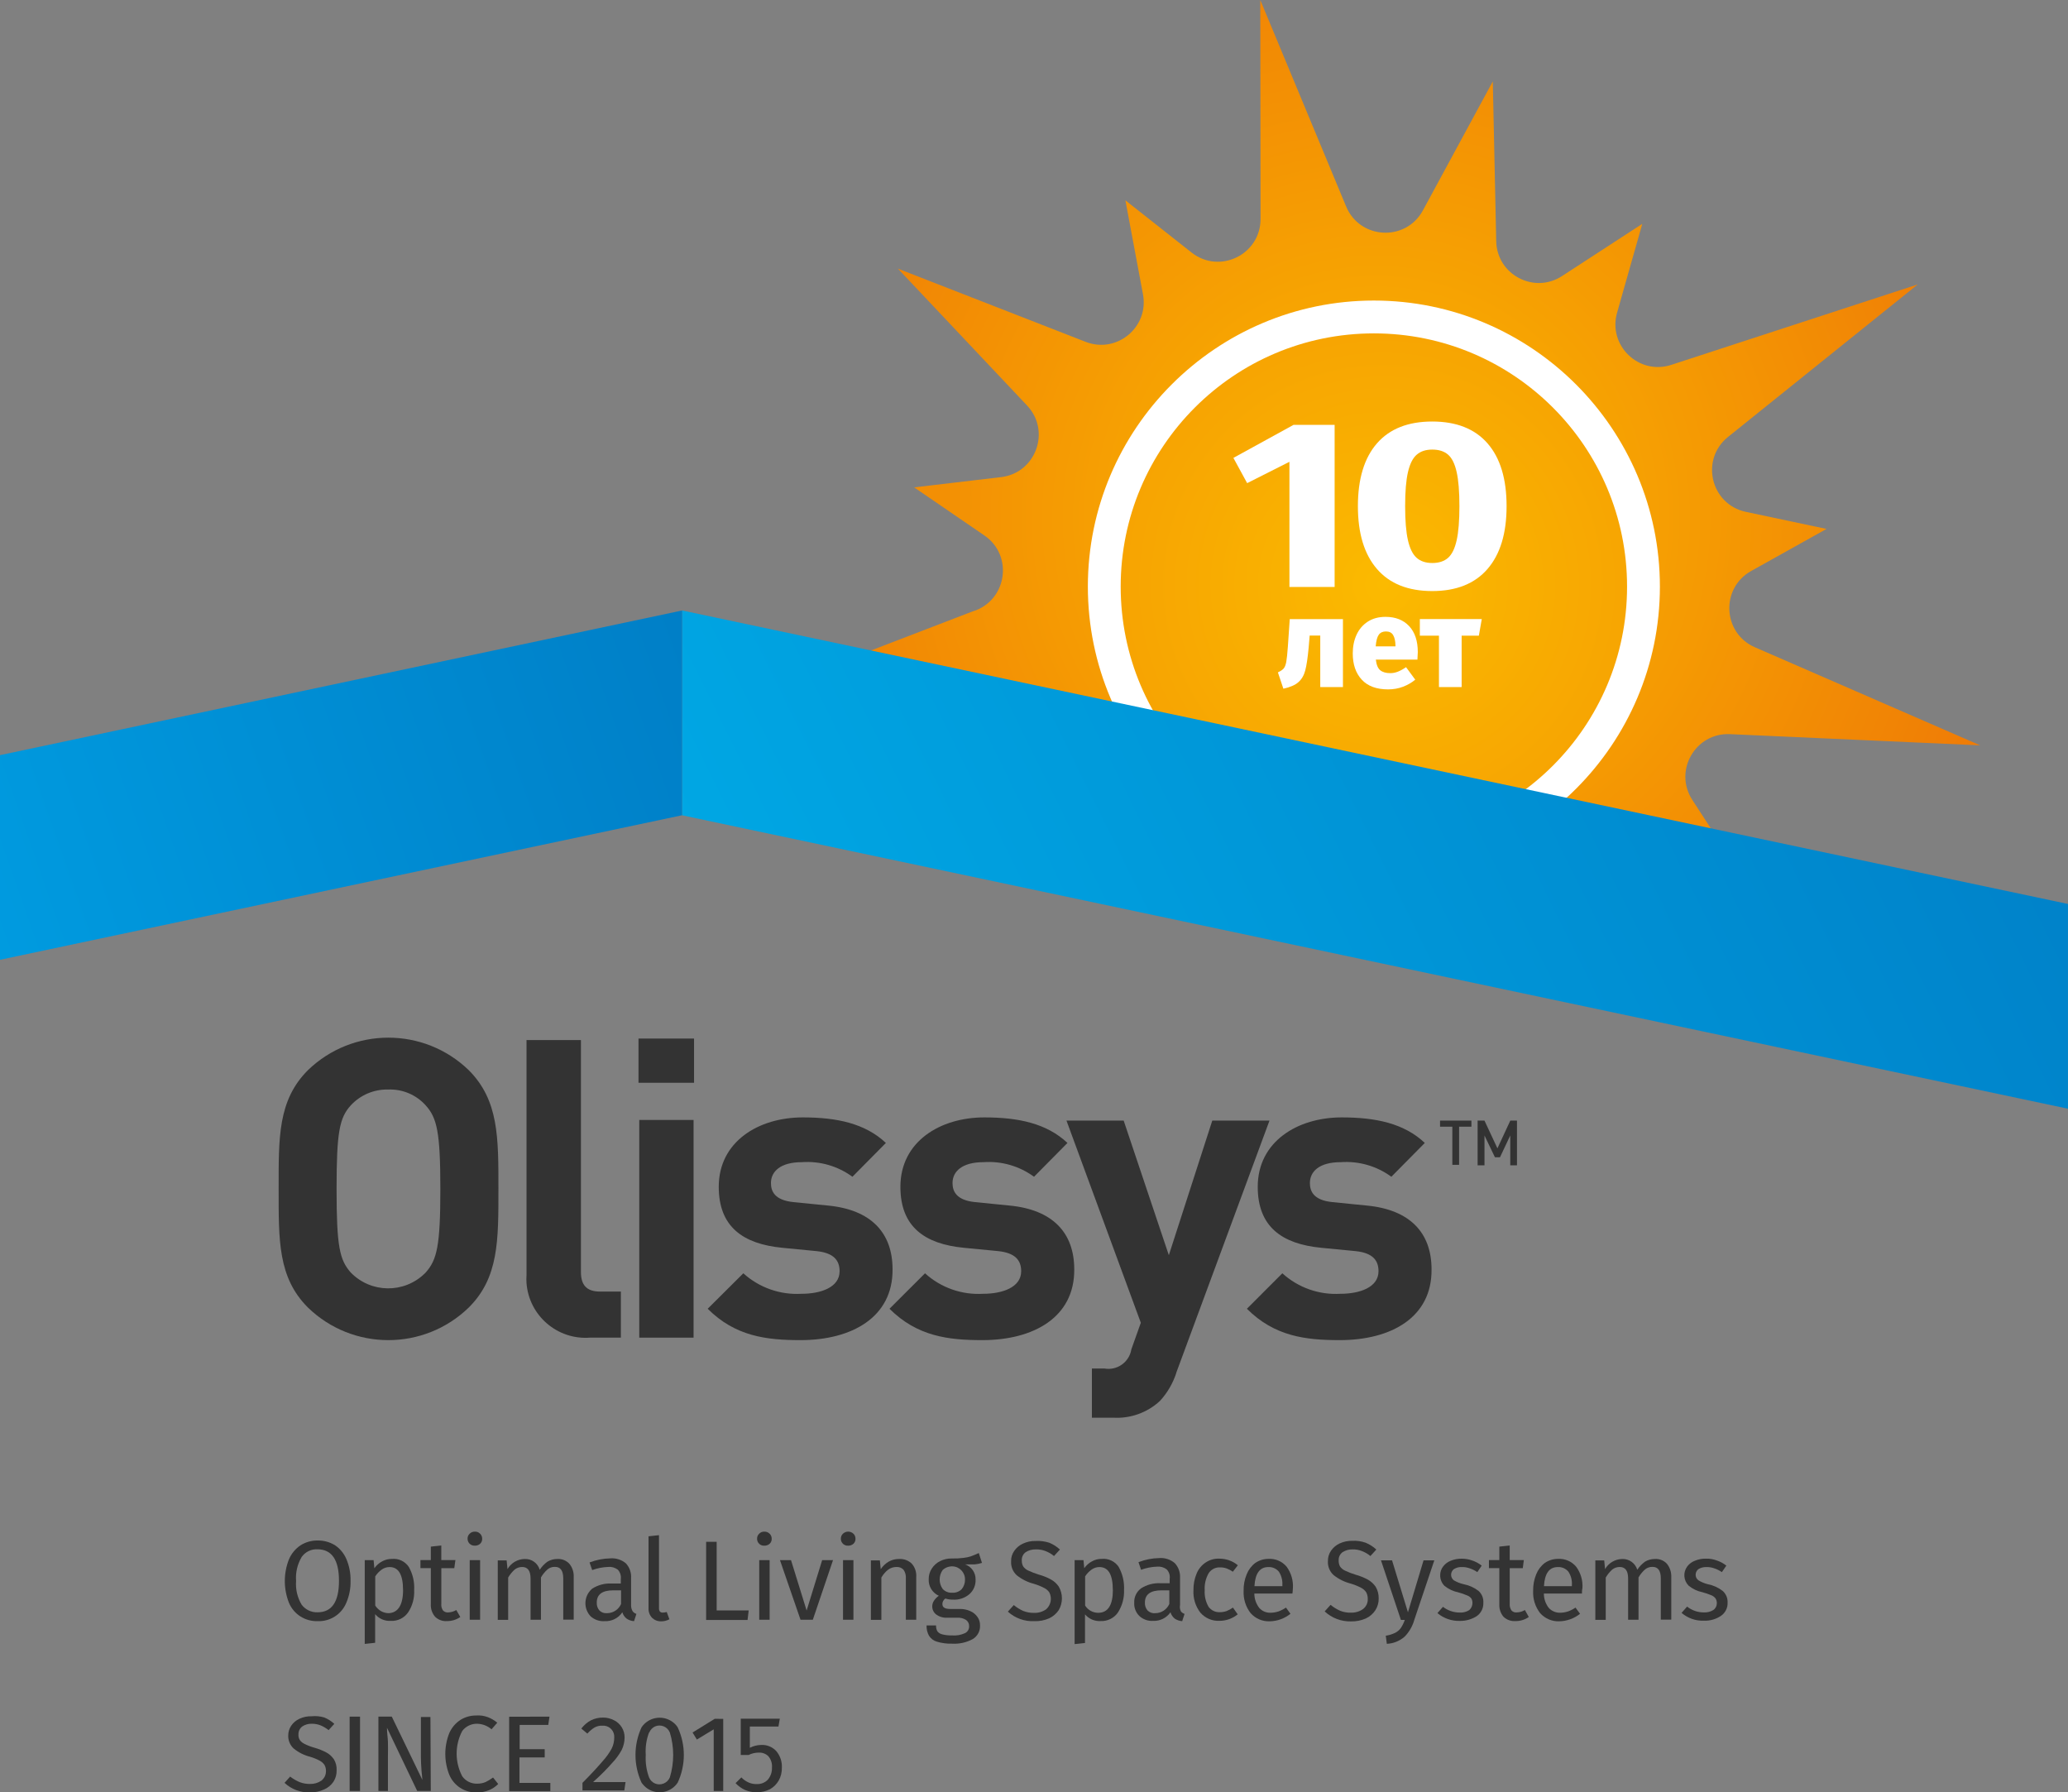 <?xml version="1.0" encoding="UTF-8"?>
<svg id="_Слой_1" data-name="Слой_1" xmlns="http://www.w3.org/2000/svg" xmlns:xlink="http://www.w3.org/1999/xlink" viewBox="0 0 566.93 491.3">
  <rect x="0" y="0" width="566.93" height="491.3" fill="#808080" stroke="none"/>
  <defs>
    <style>
      .cls-1 {
        fill: #fff;
      }

      .cls-2 {
        fill: url(#_Безымянный_градиент_91-2);
      }

      .cls-3 {
        fill: url(#_Безымянный_градиент_48);
      }

      .cls-4 {
        fill: url(#_Безымянный_градиент_37);
      }

      .cls-5 {
        fill: url(#_Безымянный_градиент_91);
      }

      .cls-6 {
        fill: #333;
      }
    </style>
    <radialGradient id="_Безымянный_градиент_91" data-name="Безымянный градиент 91" cx="377.3" cy="141.92" fx="377.3" fy="141.92" r="236.76" gradientUnits="userSpaceOnUse">
      <stop offset="0" stop-color="#fbba00"/>
      <stop offset="1" stop-color="#eb6608"/>
    </radialGradient>
    <radialGradient id="_Безымянный_градиент_91-2" data-name="Безымянный градиент 91" cx="379.13" cy="160.23" fx="379.13" fy="160.23" r="273.8" xlink:href="#_Безымянный_градиент_91"/>
    <linearGradient id="_Безымянный_градиент_37" data-name="Безымянный градиент 37" x1="-32.55" y1="6099.09" x2="189.92" y2="6021.15" gradientTransform="translate(0 -5839.7)" gradientUnits="userSpaceOnUse">
      <stop offset="0" stop-color="#009fe3"/>
      <stop offset="1" stop-color="#007fc7"/>
    </linearGradient>
    <linearGradient id="_Безымянный_градиент_48" data-name="Безымянный градиент 48" x1="146.39" y1="6189.54" x2="553.38" y2="5987.93" gradientTransform="translate(0 -5839.7)" gradientUnits="userSpaceOnUse">
      <stop offset="0" stop-color="#00b1eb"/>
      <stop offset="1" stop-color="#007fc7"/>
    </linearGradient>
  </defs>
  <path class="cls-5" d="M266.81,167.52l-44.79,17.22,49.45,7.54c9.57.32,14.71,11.39,8.78,18.9l-4.23,5.36,160.47,35.17-1.17-6.26c-1.59-8.52,6.32-15.75,14.67-13.38l27.31,7.74-13.36-20.55c-5.18-7.97.82-18.46,10.31-18.03l68.61,3.07-61.76-26.88c-8.86-3.86-9.47-16.2-1.03-20.91l20.66-11.53-22.11-4.68c-9.64-2.04-12.58-14.36-4.9-20.53l52.03-41.81-67.58,22.05c-8.89,2.9-17.41-5.3-14.86-14.29l6.91-24.36-22,14.31c-7.67,4.99-17.85-.39-18.04-9.54l-.94-43.81-19.16,35.35c-4.68,8.64-17.28,7.99-21.05-1.08L345.5,0l.07,60.03c.01,9.76-11.25,15.23-18.91,9.19l-18.14-14.31,4.82,25.76c1.69,9.01-7.19,16.36-15.72,13.03l-51.47-20.07,35.42,37.53c6.59,6.98,2.41,18.49-7.13,19.62l-23.83,2.81,19.25,13.18c8.03,5.49,6.21,17.81-3.05,20.77Z"/>
  <g>
    <path class="cls-2" d="M376.64,234.7c-40.75,0-73.91-33.16-73.91-73.91s33.16-73.91,73.91-73.91,73.91,33.16,73.91,73.91-33.16,73.91-73.91,73.91Z"/>
    <path class="cls-1" d="M376.64,91.38c38.33,0,69.41,31.08,69.41,69.41s-31.08,69.41-69.41,69.41-69.41-31.08-69.41-69.41,31.08-69.41,69.41-69.41M376.64,82.38c-43.24,0-78.41,35.18-78.41,78.41s35.18,78.41,78.41,78.41,78.41-35.18,78.41-78.41-35.18-78.41-78.41-78.41h0Z"/>
  </g>
  <g>
    <g>
      <path class="cls-1" d="M365.88,116.46v44.43h-12.39v-34.31l-11.59,5.85-3.77-6.92,16.48-9.05h11.27Z"/>
      <path class="cls-1" d="M407.79,121.52c3.49,3.99,5.23,9.73,5.23,17.22s-1.75,13.19-5.23,17.22c-3.49,4.03-8.54,6.05-15.15,6.05s-11.66-2.01-15.15-6.05c-3.49-4.03-5.23-9.77-5.23-17.22s1.74-13.23,5.23-17.22c3.49-3.99,8.54-5.98,15.15-5.98s11.66,1.99,15.15,5.98ZM388.33,124.67c-1.07.96-1.85,2.56-2.36,4.8-.51,2.23-.76,5.32-.76,9.27s.25,7.04.76,9.3c.51,2.26,1.29,3.87,2.36,4.83,1.07.96,2.5,1.45,4.32,1.45s3.25-.47,4.32-1.41c1.07-.94,1.85-2.54,2.36-4.8.51-2.26.76-5.38.76-9.37s-.25-7.11-.76-9.36c-.51-2.26-1.29-3.85-2.36-4.77-1.07-.92-2.51-1.38-4.32-1.38s-3.25.48-4.32,1.45Z"/>
    </g>
    <g>
      <path class="cls-1" d="M368.16,169.69v18.63h-6.22v-14.12h-2.9l-.28,3.32c-.26,2.8-.57,4.88-.93,6.24-.36,1.36-.99,2.44-1.89,3.23-.9.79-2.27,1.39-4.11,1.78l-1.5-4.47c.75-.35,1.28-.71,1.59-1.08.31-.37.55-.97.7-1.78.15-.82.3-2.21.44-4.19l.52-7.55h14.57Z"/>
      <path class="cls-1" d="M388.57,180.8h-11.39c.16,1.42.56,2.39,1.21,2.92.64.52,1.56.79,2.74.79.7,0,1.39-.13,2.08-.4.69-.27,1.44-.68,2.25-1.24l2.52,3.43c-.98.82-2.1,1.46-3.36,1.94-1.26.48-2.62.72-4.09.72-3.17,0-5.58-.89-7.22-2.67-1.64-1.78-2.46-4.18-2.46-7.18,0-1.89.34-3.59,1.03-5.1.69-1.51,1.71-2.71,3.06-3.6,1.35-.88,2.98-1.33,4.89-1.33,2.73,0,4.88.84,6.47,2.53,1.58,1.69,2.38,4.06,2.38,7.11,0,.14-.04.84-.1,2.1ZM382.56,176.96c-.02-1.23-.23-2.19-.63-2.87-.4-.68-1.06-1.01-1.99-1.01-.86,0-1.52.3-1.96.91-.44.61-.72,1.67-.84,3.18h5.42v-.21Z"/>
      <path class="cls-1" d="M406.22,169.69l-.8,4.54h-4.72v14.09h-6.22v-14.09h-5.24v-4.54h16.99Z"/>
    </g>
  </g>
  <g>
    <path class="cls-4" d="M0,206.99v56.09l187.03-39.63v-56.12L0,206.99Z"/>
    <path class="cls-3" d="M187.03,167.34v56.14l379.89,80.42v-56.12l-379.89-80.44Z"/>
    <g>
      <path class="cls-6" d="M88.83,470.73c1.04.42,1.99,1.02,2.82,1.78l-1.57,1.72c-.68-.55-1.44-1-2.25-1.33-.76-.29-1.57-.43-2.38-.42-.93-.03-1.84.24-2.61.76-.67.52-1.05,1.32-1.02,2.17-.04.52.08,1.04.34,1.49.33.47.78.85,1.31,1.1.9.45,1.83.8,2.8,1.07,1.11.31,2.17.74,3.19,1.28.83.44,1.53,1.08,2.06,1.85.56.92.83,1.98.76,3.06.03,1.1-.27,2.18-.86,3.11-.65.95-1.55,1.7-2.61,2.14-1.22.55-2.55.82-3.89.78-2.56.08-5.05-.86-6.92-2.61l1.54-1.72c.8.62,1.68,1.13,2.61,1.52.9.35,1.86.51,2.82.5,1.12.04,2.21-.28,3.14-.91.8-.63,1.27-1.59,1.25-2.61.02-.58-.12-1.16-.39-1.67-.33-.5-.78-.9-1.31-1.18-.83-.44-1.71-.8-2.61-1.07-1.68-.42-3.24-1.2-4.57-2.3-.99-.93-1.53-2.25-1.46-3.61,0-.93.29-1.84.81-2.61.56-.84,1.35-1.5,2.27-1.91,1.05-.49,2.19-.72,3.34-.68,1.14-.12,2.3-.01,3.4.31Z"/>
      <path class="cls-6" d="M98.7,470.53v20.38h-2.85v-20.38h2.85Z"/>
      <path class="cls-6" d="M118.11,490.9h-3.74l-8.28-17.32c0,1.38.21,2.61.26,3.79s0,2.61,0,4.18v9.35h-2.61v-20.38h3.66l8.39,17.35c0-.52-.16-1.41-.24-2.61-.08-1.2-.16-2.46-.16-3.5v-11.13h2.61l.1,20.27Z"/>
      <path class="cls-6" d="M133.71,470.66c.95.36,1.84.88,2.61,1.54l-1.57,1.8c-1.09-.94-2.48-1.48-3.92-1.52-1.6-.04-3.13.69-4.1,1.96-2.06,3.9-2.06,8.56,0,12.46.94,1.3,2.47,2.06,4.08,2.01.79,0,1.57-.14,2.3-.44.72-.36,1.41-.78,2.06-1.25l1.41,1.78c-.7.7-1.52,1.26-2.43,1.65-1.12.47-2.32.69-3.53.65-3.24.09-6.2-1.84-7.45-4.83-1.46-3.67-1.46-7.77,0-11.44.65-1.47,1.71-2.72,3.06-3.61,1.28-.79,2.75-1.21,4.26-1.2,1.09-.09,2.19.06,3.21.44Z"/>
      <path class="cls-6" d="M150.64,470.53l-.34,2.27h-7.84v6.66h6.87v2.25h-6.92v6.98h8.46v2.25h-11.29v-20.38l11.05-.03Z"/>
      <path class="cls-6" d="M168.38,471.54c1.76.9,2.87,2.72,2.85,4.7,0,1.2-.28,2.38-.81,3.45-.71,1.29-1.59,2.49-2.61,3.55-1.12,1.28-2.82,3.08-5.23,5.23h8.91l-.34,2.3h-11.47v-2.09c2.61-2.61,4.52-4.75,5.62-6.04.92-1.02,1.72-2.14,2.38-3.34.47-.94.71-1.98.71-3.03.13-1.67-1.11-3.13-2.78-3.26,0,0-.01,0-.02,0h-.47c-.75-.03-1.49.14-2.14.5-.73.46-1.39,1.02-1.96,1.67l-1.65-1.38c.7-.93,1.59-1.7,2.61-2.25,1.03-.51,2.17-.77,3.32-.76,1.07-.01,2.14.25,3.08.76Z"/>
      <path class="cls-6" d="M185.78,473.45c2.25,4.81,2.25,10.37,0,15.18-1.83,2.73-5.53,3.46-8.26,1.63,0,0-.01,0-.02-.01-.63-.44-1.18-.99-1.62-1.62-2.22-4.82-2.22-10.36,0-15.18,1.86-2.74,5.59-3.45,8.33-1.59.63.42,1.16.96,1.57,1.59ZM177.94,474.86c-.75,1.96-1.06,4.07-.91,6.17-.13,2.1.18,4.2.91,6.17.63,1.55,2.39,2.3,3.94,1.68.03-.01.05-.02.08-.03.75-.31,1.35-.9,1.67-1.65,1.23-4.02,1.23-8.31,0-12.33-.65-1.57-2.45-2.32-4.02-1.67-.73.33-1.31.93-1.62,1.67h-.05Z"/>
      <path class="cls-6" d="M198.27,471.13v19.78h-2.61v-16.9l-4.62,2.8-1.18-1.93,6.09-3.76,2.33.03Z"/>
      <path class="cls-6" d="M213.4,473.24h-7.84v5.83c.98-.5,2.06-.77,3.16-.78,1.54-.07,3.03.54,4.08,1.67,1.09,1.29,1.64,2.94,1.54,4.62.03,1.21-.27,2.41-.86,3.47-.57.99-1.4,1.82-2.4,2.38-1.12.56-2.35.85-3.61.84-1.1.01-2.2-.2-3.21-.63-.99-.45-1.88-1.09-2.61-1.88l1.59-1.57c.56.58,1.22,1.05,1.96,1.38.72.33,1.51.48,2.3.44,1.11.05,2.2-.38,2.98-1.18.79-.93,1.2-2.12,1.15-3.34.1-1.13-.26-2.25-.99-3.11-.7-.68-1.64-1.04-2.61-.99-.48,0-.96.05-1.44.16-.48.11-.94.28-1.38.5h-2.14v-9.95h10.71l-.37,2.14Z"/>
      <path class="cls-6" d="M91.81,423.53c1.39.93,2.48,2.25,3.14,3.79.81,1.9,1.2,3.95,1.15,6.01.05,2.05-.34,4.08-1.15,5.96-1.29,3.17-4.42,5.19-7.84,5.07-1.67.05-3.32-.39-4.73-1.28-1.41-.89-2.51-2.2-3.16-3.74-1.52-3.84-1.52-8.1,0-11.94.67-1.56,1.77-2.9,3.19-3.84,1.41-.89,3.04-1.34,4.7-1.31,1.66-.02,3.28.43,4.7,1.28ZM82.71,426.76c-1.18,1.98-1.72,4.28-1.54,6.58-.18,2.28.36,4.57,1.54,6.53,1.03,1.35,2.64,2.12,4.34,2.06,3.92,0,5.88-2.87,5.88-8.62s-1.96-8.62-5.88-8.65c-1.71-.09-3.34.7-4.34,2.09Z"/>
      <path class="cls-6" d="M112.08,429.51c1.08,1.92,1.59,4.1,1.46,6.3.12,2.18-.46,4.35-1.67,6.17-1.08,1.54-2.88,2.41-4.75,2.3-1.64.1-3.22-.58-4.28-1.83v7.84l-2.85.31v-22.96h2.43l.21,2.22c.56-.8,1.3-1.46,2.17-1.91.8-.43,1.7-.66,2.61-.65,1.85-.19,3.65.67,4.68,2.22ZM110.49,435.8c0-4.18-1.23-6.27-3.68-6.27-.8,0-1.58.25-2.22.73-.68.5-1.27,1.12-1.72,1.83v7.99c.41.65.97,1.19,1.65,1.57.63.34,1.34.52,2.06.52,2.53-.13,3.92-2.22,3.92-6.37Z"/>
      <path class="cls-6" d="M126.19,443.22c-1.07.74-2.35,1.14-3.66,1.12-1.2.09-2.38-.34-3.24-1.18-.83-.95-1.25-2.19-1.18-3.45v-9.88h-2.85v-2.22h2.85v-3.68l2.87-.31v4h3.87l-.31,2.22h-3.55v9.72c-.08.65.08,1.31.44,1.85.38.42.93.62,1.49.55.77-.03,1.51-.26,2.17-.65l1.1,1.91Z"/>
      <path class="cls-6" d="M131.62,420.39c.37.36.58.86.57,1.38.03.52-.19,1.03-.57,1.38-.4.36-.93.54-1.46.52-.52.01-1.03-.17-1.41-.52-.37-.37-.57-.87-.57-1.38-.02-.52.19-1.03.57-1.38.37-.37.88-.58,1.41-.57.55-.03,1.08.18,1.46.57ZM131.62,427.63v16.35h-2.85v-16.35h2.85Z"/>
      <path class="cls-6" d="M156.05,428.59c.85,1.01,1.29,2.31,1.23,3.63v11.73h-2.87v-11.31c0-2.12-.76-3.16-2.27-3.16-.75-.03-1.49.22-2.06.71-.71.63-1.31,1.37-1.78,2.19v11.6h-2.85v-11.31c0-2.12-.78-3.16-2.3-3.16-.76,0-1.5.25-2.09.73-.69.63-1.28,1.36-1.75,2.17v11.6h-2.85v-16.3h2.43l.24,2.38c.97-1.69,2.76-2.74,4.7-2.77,1.89-.09,3.6,1.13,4.13,2.95.57-.86,1.28-1.61,2.12-2.22.83-.49,1.78-.75,2.74-.73,1.22-.07,2.4.4,3.24,1.28Z"/>
      <path class="cls-6" d="M173.45,441.66c.25.34.61.59,1.02.71l-.65,1.99c-.74-.05-1.45-.29-2.06-.71-.55-.45-.95-1.05-1.15-1.72-1.08,1.62-2.94,2.54-4.89,2.43-1.41.09-2.8-.4-3.84-1.36-1.96-2.12-1.83-5.42.28-7.38.06-.06.12-.11.19-.17,1.56-.99,3.38-1.49,5.23-1.41h2.61v-1.2c.13-.95-.17-1.91-.84-2.61-.75-.56-1.68-.82-2.61-.73-1.5.05-2.98.34-4.39.86l-.73-2.09c1.81-.7,3.73-1.08,5.67-1.12,1.56-.13,3.12.37,4.31,1.38,1,1.09,1.51,2.55,1.41,4.02v7.47c-.01.58.14,1.15.44,1.65ZM170.26,439.67v-3.76h-2.14c-3,0-4.52,1.12-4.52,3.34-.05.8.21,1.58.73,2.19.55.54,1.32.81,2.09.73,1.67,0,3.17-.98,3.84-2.51Z"/>
      <path class="cls-6" d="M178.73,443.41c-.65-.71-.99-1.65-.94-2.61v-19.7l2.87-.31v19.96c-.03.34.05.68.24.97.21.22.51.33.81.29.36,0,.72-.06,1.07-.16l.73,1.99c-.7.38-1.48.58-2.27.57-.94.02-1.84-.34-2.51-.99Z"/>
      <path class="cls-6" d="M196.47,422.64v18.78h8.78l-.31,2.61h-11.36v-21.42h2.9v.03Z"/>
      <path class="cls-6" d="M210.99,420.39c.37.36.58.86.57,1.38.03.52-.19,1.03-.57,1.38-.4.36-.93.54-1.46.52-1.04.06-1.93-.74-1.98-1.77,0-.04,0-.09,0-.13-.02-.52.19-1.03.57-1.38.37-.38.88-.59,1.41-.57.55-.02,1.08.19,1.46.57ZM210.99,427.63v16.35h-2.85v-16.35h2.85Z"/>
      <path class="cls-6" d="M228.37,427.63l-5.54,16.35h-3.37l-5.64-16.35h3.03l4.28,13.82,4.26-13.82h2.98Z"/>
      <path class="cls-6" d="M233.96,420.39c.37.36.58.86.57,1.38.03.52-.19,1.03-.57,1.38-.4.36-.93.54-1.46.52-1.04.06-1.93-.74-1.98-1.77,0-.04,0-.09,0-.13-.02-.52.19-1.03.57-1.38.81-.76,2.07-.76,2.87,0ZM233.96,427.63v16.35h-2.85v-16.35h2.85Z"/>
      <path class="cls-6" d="M249.95,428.59c.89,1,1.33,2.32,1.23,3.66v11.73h-2.85v-11.31c.08-.86-.15-1.72-.65-2.43-.51-.52-1.21-.78-1.93-.73-.83,0-1.64.26-2.3.76-.74.59-1.36,1.32-1.83,2.14v11.6h-2.87v-16.3h2.46l.24,2.4c.56-.84,1.3-1.55,2.17-2.06.86-.49,1.83-.74,2.82-.73,1.3-.09,2.58.38,3.53,1.28Z"/>
      <path class="cls-6" d="M269.23,428.38c-.66.22-1.34.36-2.04.42-.75,0-1.62,0-2.61,0,1.76.61,2.92,2.29,2.87,4.15.07,1.5-.53,2.96-1.65,3.97-1.25,1.09-2.89,1.65-4.55,1.54-.71.02-1.42-.09-2.09-.31-.25.17-.46.41-.6.68-.15.26-.22.56-.21.86,0,.89.71,1.33,2.14,1.33h2.61c1.01-.03,2.01.18,2.93.6.79.34,1.47.91,1.96,1.62.47.67.7,1.48.68,2.3.07,1.5-.68,2.92-1.96,3.71-1.74.96-3.71,1.4-5.7,1.28-1.41.04-2.82-.14-4.18-.55-.9-.26-1.67-.85-2.17-1.65-.46-.86-.69-1.82-.65-2.8h2.61c-.03.55.08,1.1.34,1.59.34.44.82.74,1.36.86.85.21,1.73.31,2.61.29,1.24.11,2.5-.11,3.63-.63.72-.35,1.16-1.1,1.12-1.91.02-.68-.3-1.33-.86-1.72-.73-.44-1.58-.65-2.43-.6h-2.61c-1.12.09-2.23-.22-3.14-.89-.69-.53-1.08-1.35-1.07-2.22,0-.55.17-1.08.47-1.54.35-.53.81-.99,1.33-1.36-1.76-.8-2.86-2.59-2.77-4.52-.02-1.04.27-2.06.84-2.93.56-.87,1.34-1.58,2.27-2.04,1-.5,2.1-.75,3.21-.73,1.07.03,2.15-.03,3.21-.16.73-.08,1.45-.23,2.14-.47.55-.21,1.23-.47,2.06-.86l.86,2.66ZM258.44,430.32c-1.12,1.56-1.12,3.67,0,5.23.68.71,1.63,1.08,2.61,1.02.97.06,1.93-.3,2.61-.99.59-.74.91-1.66.89-2.61.04-1.94-1.48-3.56-3.42-3.63-.99-.03-1.96.32-2.69.99Z"/>
      <path class="cls-6" d="M287.62,422.85c1.09.44,2.09,1.08,2.95,1.88l-1.62,1.78c-.71-.59-1.51-1.06-2.38-1.38-.83-.32-1.72-.47-2.61-.44-.98-.03-1.94.23-2.77.76-.72.52-1.13,1.38-1.07,2.27-.02.54.1,1.08.34,1.57.34.52.82.93,1.38,1.18.94.44,1.91.81,2.9,1.12,1.16.31,2.29.76,3.34,1.33.87.47,1.61,1.14,2.17,1.96,1.16,1.99,1.16,4.46,0,6.45-.65.97-1.55,1.75-2.61,2.25-1.28.56-2.68.83-4.08.78-2.67.13-5.29-.81-7.26-2.61l1.62-1.8c.79.66,1.67,1.2,2.61,1.62.95.37,1.96.54,2.98.52,1.16.04,2.31-.3,3.27-.97,1.31-1.15,1.68-3.03.91-4.6-.34-.53-.82-.95-1.38-1.23-.9-.47-1.85-.86-2.82-1.15-1.75-.44-3.38-1.25-4.78-2.38-1.05-.97-1.6-2.36-1.52-3.79-.04-1.03.27-2.04.86-2.87.59-.87,1.42-1.56,2.38-1.99,1.08-.51,2.28-.76,3.47-.73,1.25-.07,2.51.09,3.71.47Z"/>
      <path class="cls-6" d="M306.69,429.51c1.07,1.92,1.57,4.1,1.46,6.3.09,2.18-.5,4.33-1.67,6.17-1.07,1.55-2.87,2.44-4.75,2.35-1.64.1-3.22-.58-4.28-1.83v7.84l-2.85.31v-23.02h2.43l.21,2.22c.56-.8,1.3-1.46,2.17-1.91.8-.44,1.7-.66,2.61-.65,1.85-.18,3.65.68,4.68,2.22ZM305.07,435.8c0-4.18-1.2-6.27-3.68-6.27-.79,0-1.56.26-2.19.73-.68.5-1.27,1.12-1.72,1.83v7.99c.77,1.24,2.14,2,3.61,1.99,2.66-.02,4-2.11,4-6.27Z"/>
      <path class="cls-6" d="M323.72,441.66c.26.33.62.58,1.02.71l-.65,1.99c-.74-.05-1.45-.29-2.06-.71-.55-.45-.95-1.05-1.15-1.72-1.08,1.55-2.87,2.44-4.75,2.35-1.4.1-2.79-.4-3.81-1.36-.94-.95-1.45-2.24-1.38-3.58-.08-1.56.63-3.05,1.88-3.97,1.55-1,3.38-1.49,5.23-1.41h2.61v-1.2c.15-.95-.16-1.92-.84-2.61-.75-.56-1.68-.82-2.61-.73-1.5.05-2.98.34-4.39.86l-.71-2.09c1.8-.7,3.71-1.08,5.64-1.12,1.56-.13,3.12.37,4.31,1.38,1.01,1.09,1.53,2.54,1.44,4.02v7.47c-.12.58-.04,1.19.24,1.72ZM320.56,439.67v-3.76h-2.14c-3,0-4.55,1.12-4.55,3.34-.05.8.21,1.58.73,2.19.56.55,1.34.82,2.12.73,1.66,0,3.16-.99,3.84-2.51Z"/>
      <path class="cls-6" d="M337.02,427.71c.85.3,1.64.75,2.33,1.33l-1.38,1.78c-.52-.38-1.1-.68-1.7-.91-.58-.2-1.19-.3-1.8-.29-1.24-.06-2.42.54-3.11,1.57-.81,1.42-1.2,3.04-1.1,4.68-.1,1.6.27,3.19,1.07,4.57.73.98,1.89,1.53,3.11,1.46.6,0,1.2-.1,1.78-.29.63-.25,1.22-.58,1.78-.97l1.31,1.85c-1.41,1.15-3.17,1.78-4.99,1.78-1.99.1-3.91-.72-5.23-2.22-1.36-1.76-2.04-3.95-1.91-6.17-.03-1.56.26-3.11.86-4.55.5-1.23,1.35-2.29,2.46-3.03,1.12-.76,2.46-1.14,3.81-1.07.93,0,1.84.17,2.72.47Z"/>
      <path class="cls-6" d="M354.32,436.8h-10.45c0,1.44.49,2.84,1.38,3.97.78.85,1.88,1.32,3.03,1.28.74,0,1.47-.12,2.17-.34.74-.27,1.44-.63,2.09-1.07l1.23,1.7c-1.62,1.3-3.62,2.03-5.7,2.06-1.99.07-3.91-.75-5.23-2.25-1.35-1.74-2.02-3.91-1.91-6.11-.04-1.55.25-3.09.84-4.52.49-1.23,1.3-2.31,2.35-3.11,1.06-.73,2.32-1.12,3.61-1.12,1.91-.12,3.76.68,4.99,2.14,1.25,1.71,1.86,3.8,1.72,5.9-.02.49-.06.98-.13,1.46ZM351.55,434.52c.09-1.31-.24-2.61-.94-3.71-.71-.86-1.79-1.33-2.9-1.28-2.33,0-3.61,1.72-3.81,5.23h7.68l-.03-.24Z"/>
      <path class="cls-6" d="M374.36,422.85c1.09.44,2.09,1.08,2.95,1.88l-1.62,1.78c-.71-.59-1.51-1.06-2.38-1.38-.79-.31-1.63-.46-2.48-.44-.98-.03-1.94.23-2.77.76-.73.53-1.13,1.4-1.07,2.3-.02.54.1,1.08.34,1.57.34.52.82.93,1.38,1.18.94.45,1.91.82,2.9,1.12,1.16.32,2.28.77,3.34,1.33.86.48,1.6,1.15,2.17,1.96.57.96.86,2.07.84,3.19.03,1.16-.29,2.29-.91,3.27-.64.98-1.55,1.76-2.61,2.25-1.28.57-2.67.84-4.08.81-2.67.06-5.26-.92-7.21-2.74l1.62-1.8c.79.66,1.67,1.2,2.61,1.62.95.38,1.96.56,2.98.52,1.17.04,2.33-.3,3.29-.97.88-.67,1.37-1.72,1.31-2.82.02-.62-.13-1.23-.42-1.78-.34-.53-.82-.95-1.38-1.23-.9-.48-1.84-.86-2.82-1.15-1.75-.44-3.38-1.25-4.78-2.38-1.04-.96-1.6-2.34-1.52-3.76-.03-1.03.27-2.05.86-2.9.6-.86,1.42-1.55,2.38-1.99,1.09-.5,2.28-.74,3.47-.71,1.22-.07,2.45.11,3.61.52Z"/>
      <path class="cls-6" d="M387.71,444.06c-.49,1.7-1.38,3.25-2.61,4.52-1.36,1.21-3.09,1.91-4.91,1.99l-.29-2.22c.91-.13,1.79-.41,2.61-.81.61-.32,1.14-.77,1.54-1.33.45-.69.8-1.42,1.07-2.19h-1.07l-5.46-16.33h3.03l4.36,14.24,4.28-14.24h2.95l-5.51,16.38Z"/>
      <path class="cls-6" d="M403.59,427.73c.95.31,1.83.79,2.61,1.41l-1.2,1.78c-.65-.45-1.37-.8-2.12-1.05-.68-.24-1.4-.36-2.12-.34-.77-.04-1.54.16-2.19.57-.8.62-1,1.76-.44,2.61l.37.42c.85.51,1.78.88,2.74,1.1,1.48.28,2.88.91,4.08,1.83.92.82,1.41,2.01,1.33,3.24.07,1.48-.63,2.88-1.85,3.71-1.38.86-2.97,1.31-4.6,1.28-2.24.07-4.43-.7-6.14-2.14l1.52-1.72c1.31,1.02,2.92,1.57,4.57,1.57.92.06,1.83-.17,2.61-.65.91-.78,1.17-2.09.63-3.16-.31-.41-.72-.72-1.2-.89-.79-.34-1.6-.62-2.43-.84-1.39-.28-2.69-.9-3.79-1.8-.76-.78-1.18-1.84-1.15-2.93,0-.84.28-1.66.78-2.33.54-.71,1.26-1.27,2.09-1.59.97-.4,2.01-.59,3.06-.57.97,0,1.94.16,2.85.5Z"/>
      <path class="cls-6" d="M419.11,443.22c-1.07.74-2.35,1.14-3.66,1.12-1.21.08-2.39-.34-3.27-1.18-.81-.96-1.22-2.19-1.15-3.45v-9.88h-2.85v-2.22h2.85v-3.68l2.85-.31v4h3.87l-.29,2.22h-3.58v9.72c-.06.65.11,1.31.47,1.85.38.43.95.63,1.52.55.77-.03,1.51-.26,2.17-.65l1.07,1.91Z"/>
      <path class="cls-6" d="M433.69,436.8h-10.45c0,1.44.49,2.84,1.38,3.97.79.83,1.89,1.3,3.03,1.28.74,0,1.47-.12,2.17-.34.74-.26,1.44-.62,2.09-1.07l1.25,1.7c-1.63,1.3-3.64,2.02-5.72,2.06-1.99.07-3.9-.76-5.23-2.25-1.35-1.74-2.02-3.91-1.91-6.11-.03-1.55.26-3.08.84-4.52.49-1.23,1.3-2.31,2.35-3.11,1.06-.73,2.32-1.12,3.61-1.12,1.91-.12,3.76.68,4.99,2.14,1.26,1.7,1.87,3.79,1.72,5.9-.13.5-.13,1.1-.13,1.46ZM430.92,434.52c.1-1.31-.23-2.61-.94-3.71-.71-.86-1.79-1.34-2.9-1.28-2.35,0-3.61,1.72-3.81,5.23h7.65v-.24Z"/>
      <path class="cls-6" d="M456.94,428.59c.84,1.02,1.27,2.31,1.23,3.63v11.73h-2.87v-11.31c0-2.12-.76-3.16-2.27-3.16-.75-.02-1.48.23-2.06.71-.71.63-1.31,1.37-1.78,2.19v11.6h-2.85v-11.31c0-2.12-.78-3.16-2.3-3.16-.76,0-1.5.25-2.09.73-.69.63-1.28,1.36-1.75,2.17v11.6h-2.85v-16.3h2.43l.24,2.38c.97-1.69,2.76-2.74,4.7-2.77,1.89-.07,3.58,1.14,4.13,2.95.57-.86,1.28-1.61,2.12-2.22.79-.47,1.69-.72,2.61-.73,1.26-.11,2.5.36,3.37,1.28Z"/>
      <path class="cls-6" d="M470.66,427.73c.95.32,1.83.79,2.61,1.41l-1.23,1.78c-.65-.45-1.36-.8-2.12-1.05-.68-.24-1.4-.36-2.12-.34-.77-.03-1.54.17-2.19.57-.8.62-1,1.76-.44,2.61,0,0,.24.29.39.42.81.5,1.69.87,2.61,1.1,1.48.28,2.88.91,4.08,1.83.92.81,1.42,1.99,1.36,3.21.07,1.47-.65,2.87-1.88,3.68-1.36.89-2.95,1.34-4.57,1.28-2.25.1-4.46-.67-6.17-2.14l1.52-1.72c1.3,1.03,2.91,1.6,4.57,1.59.92.06,1.83-.17,2.61-.65.61-.41.97-1.09.97-1.83.02-.47-.1-.93-.34-1.33-.3-.4-.71-.71-1.18-.89-.8-.34-1.62-.62-2.46-.84-1.38-.28-2.68-.9-3.76-1.8-1.39-1.41-1.56-3.62-.39-5.23.54-.72,1.27-1.27,2.12-1.59.96-.4,1.99-.6,3.03-.57,1.02-.03,2.03.14,2.98.5Z"/>
      <path class="cls-6" d="M128.51,358.39c-12.28,11.92-31.82,11.92-44.1,0-8.23-8.23-8.02-18.44-8.02-32.5s-.24-24.27,8.02-32.55c12.3-11.89,31.81-11.89,44.1,0,8.23,8.26,8.13,18.44,8.13,32.55s.1,24.32-8.13,32.5ZM116.7,302.98c-2.59-2.89-6.33-4.48-10.22-4.34-3.9-.11-7.66,1.47-10.32,4.34-3.08,3.42-3.89,7.21-3.89,22.91s.81,19.44,3.89,22.91c5.51,5.67,14.57,5.8,20.25.29.1-.1.19-.19.29-.29,3.08-3.47,4.02-7.24,4.02-22.91s-.94-19.49-4.02-22.91Z"/>
      <path class="cls-6" d="M161.74,366.65c-8.93.67-16.72-6.02-17.4-14.96,0,0,0,0,0-.01-.05-.7-.05-1.41,0-2.12v-64.48h14.92v63.56c0,3.53,1.49,5.38,5.23,5.38h5.72v12.62h-8.46Z"/>
      <path class="cls-6" d="M175.04,296.79v-12.12h15.23v12.12h-15.23ZM175.25,366.65v-59.67h14.89v59.67h-14.89Z"/>
      <path class="cls-6" d="M219.46,367.33c-9.41,0-17.9-1.05-25.45-8.6l9.77-9.72c4.34,3.93,10.09,5.96,15.94,5.62,5.23,0,10.45-1.72,10.45-6.19,0-2.98-1.62-5.02-6.32-5.51l-9.38-.91c-10.79-1.05-17.43-5.75-17.43-16.72,0-12.38,10.89-19.02,23.04-19.02,9.27,0,17.06,1.62,22.78,7l-9.17,9.27c-4-2.93-8.9-4.35-13.85-4-5.96,0-8.49,2.61-8.49,5.72,0,2.17.91,4.7,6.19,5.23l9.41.94c11.81,1.12,17.74,7.42,17.74,17.5.1,13.12-11.16,19.39-25.24,19.39Z"/>
      <path class="cls-6" d="M269.3,367.33c-9.41,0-17.87-1.05-25.45-8.6l9.74-9.72c4.33,3.94,10.07,5.96,15.91,5.62,5.23,0,10.45-1.72,10.45-6.19,0-2.98-1.62-5.02-6.3-5.51l-9.41-.91c-10.76-1.05-17.4-5.75-17.4-16.72,0-12.38,10.87-19.02,23.02-19.02,9.27,0,17.06,1.62,22.78,7l-9.17,9.27c-4-2.93-8.9-4.35-13.85-4-5.96,0-8.49,2.61-8.49,5.72,0,2.17.94,4.7,6.19,5.23l9.41.94c11.81,1.12,17.77,7.42,17.77,17.5.1,13.12-11.13,19.39-25.21,19.39Z"/>
      <path class="cls-6" d="M322.47,376.34c-.93,2.84-2.45,5.45-4.47,7.65-3.47,3.22-8.1,4.88-12.83,4.6h-5.83v-13.48h3.42c3.47.61,6.77-1.7,7.38-5.17,0-.02,0-.04,0-.05h0l2.61-7.32-20.38-55.41h15.68l12.38,36.89,11.91-36.89h15.68l-25.58,69.18Z"/>
      <path class="cls-6" d="M367.25,367.33c-9.41,0-17.87-1.05-25.42-8.6l9.72-9.72c4.33,3.94,10.07,5.96,15.91,5.62,5.23,0,10.45-1.72,10.45-6.19,0-2.98-1.59-5.02-6.3-5.51l-9.41-.91c-10.76-1.05-17.4-5.75-17.4-16.72,0-12.38,10.89-19.02,23.02-19.02,9.3,0,17.09,1.62,22.78,7l-9.17,9.27c-4-2.94-8.92-4.35-13.87-4-5.96,0-8.46,2.61-8.46,5.72,0,2.17.91,4.7,6.17,5.23l9.41.94c11.81,1.12,17.77,7.42,17.77,17.5.13,13.12-11,19.39-25.19,19.39Z"/>
      <g>
        <path class="cls-6" d="M400,308.83v10.45h-1.85v-10.45h-3.37v-1.67h8.6v1.67h-3.37Z"/>
        <path class="cls-6" d="M414.03,319.41v-8.18l-2.82,5.98h-1.38l-2.87-5.98v8.18h-1.88v-12.25h1.88l3.55,7.6,3.53-7.6h1.83v12.25h-1.83Z"/>
      </g>
    </g>
  </g>
</svg>